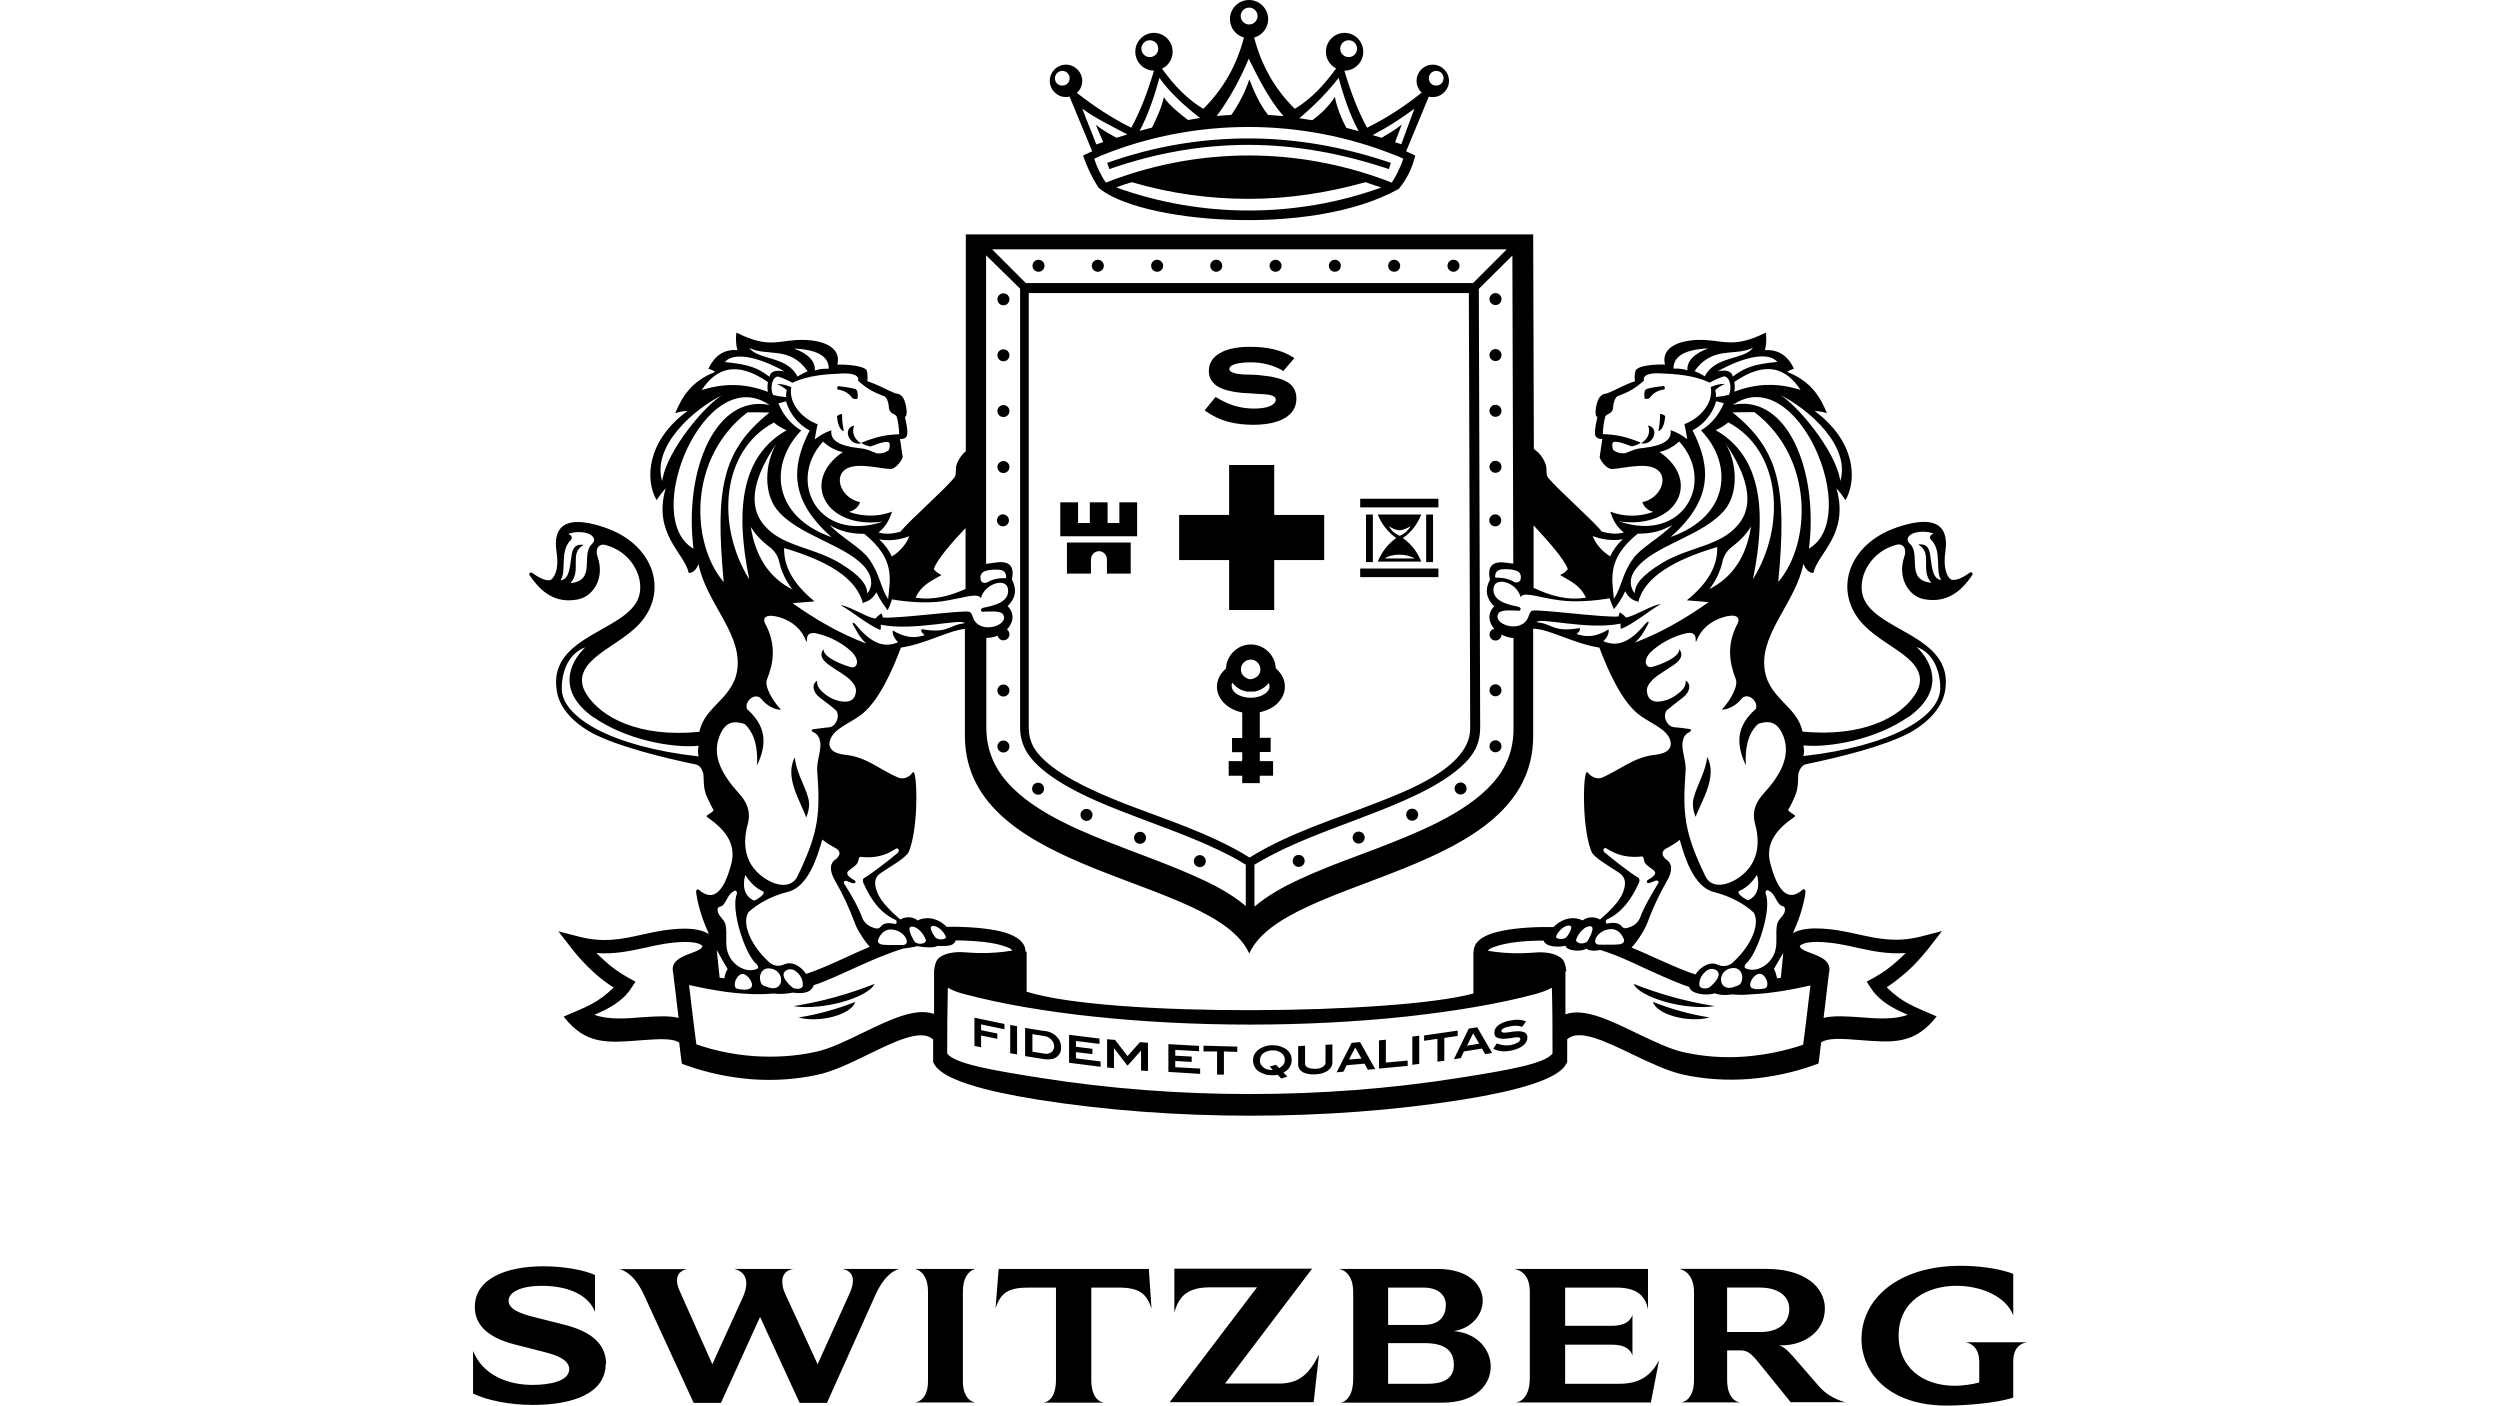 <?xml version="1.0" encoding="UTF-8"?> <svg xmlns="http://www.w3.org/2000/svg" id="a" viewBox="0 0 1366 768"><defs><style>.c{fill-rule:evenodd;}</style></defs><g id="b"><path class="c" d="m820.41,311.11c-3.16.36-3.64,2.91-3.4,4.49,4.01,0,7.4.61,10.2,2.31,1.58.85,3.28,0,3.52-.97.73-2.18,0-4.37-2.18-5.1-2.91-.97-5.71-.97-8.25-.73h.12Zm-148.82-57.05h24.64v27.31h27.31v24.64h-27.31v27.31h-24.64v-27.31h-27.31v-24.64h27.31v-27.31Zm87.28,33.5c1.21,2.18,3.16,4.01,5.95,5.22,2.91-1.34,4.73-3.16,5.95-5.22-5.34,2.79-6.68,3.03-11.9,0Zm-2.31,17.6c4.37-2.91,11.9-2.67,16.51,0h-16.51Zm-3.76-24.03h23.79c-2.06,4.98-5.1,9.47-10.07,12.87,4.98,3.52,8.01,7.89,10.07,12.87h-23.79c2.18-5.22,5.46-9.59,10.07-12.87-4.61-3.4-8.01-7.65-10.07-12.87Zm-6.43,0v25.98h3.76v-25.98h-3.76Zm-3.16,34.23h42.73v-4.73h-42.73v4.73Zm36.05-34.23v25.98h3.76v-25.98h-3.76Zm-36.05-3.88h42.73v-4.73h-42.73v4.73Zm-59.24,93.83h-1.58c-1.09-.36-1.94-.85-2.79-1.58-.97-.97-1.58-2.31-1.58-3.76,0-1.58.61-2.79,1.58-3.76s2.31-1.58,3.76-1.58c1.58,0,2.79.61,3.76,1.58s1.58,2.31,1.58,3.76c0,1.58-.61,2.79-1.58,3.76-.97.73-2.06,1.34-3.28,1.58h.12Zm-10.44,2.06s.73.97,1.09,1.34c1.82,1.82,4.13,3.03,6.8,3.4h3.88c2.67-.36,4.98-1.7,6.8-3.4.36-.36.73-.85,1.09-1.34.36.61.49,1.34.49,1.94,0,1.58-.97,2.91-2.55,4.01-1.94,1.34-4.73,2.18-7.77,2.18s-5.83-.85-7.77-2.18c-1.58-1.09-2.55-2.55-2.55-4.01-.24-.73,0-1.34.36-1.94h.12Zm5.1,42v.73h-7.28v8.01h7.4v4.01h9.59v-4.01h7.28v-8.01h-7.28v-4.98h5.95v-7.77h-5.95v-13.96c2.79-.61,5.34-1.58,7.65-3.16,3.52-2.55,6.07-6.31,6.07-10.8,0-2.55-.73-4.86-2.18-6.92-.73-1.09-1.7-2.18-2.79-3.03-.12-3.4-1.58-6.68-4.01-9.1-2.55-2.55-5.95-4.01-9.59-4.01s-7.04,1.46-9.59,4.01-3.88,5.71-4.01,9.1c-1.09.97-1.94,1.94-2.79,3.03-1.34,2.06-2.18,4.37-2.18,6.92,0,4.49,2.55,8.25,6.07,10.8,2.31,1.58,4.98,2.79,7.77,3.28v13.96h-5.58v7.77h5.58v4.25l-.12-.12Zm-95.77-118.71h34.96v16.99h-12.99v-7.65c0-2.55-1.94-4.61-4.37-4.61s-4.37,2.06-4.37,4.61v7.65h-13.11v-16.99h-.12Zm-3.52-21.97h9.71v11.29h6.43v-11.29h9.71v11.29h6.43v-11.29h9.71v18.57h-42v-18.57Zm121.38-72.1c-2.67-1.46-5.34-2.55-8.25-3.28-2.91-.73-5.83-1.09-8.74-1.09s-6.43.12-9.23,1.09c-1.09.36-2.79,1.09-2.79,2.55s1.94,1.94,2.91,2.31c.97.24,1.94.36,2.91.49,1.09.12,2.31.24,3.52.24,1.34,0,2.67,0,4.01.12,1.46,0,2.91.12,4.37.36,2.79.24,5.46.61,8.13,1.34,2.06.49,4.13,1.21,5.95,2.31,1.58.97,2.79,2.18,3.64,3.76s1.21,3.4,1.21,5.22c0,4.61-2.18,8.13-6.19,10.56-4.98,3.03-11.9,3.76-17.48,3.76-4.61,0-9.35-.49-13.84-1.7-4.37-1.21-8.38-3.16-12.14-5.83l-.49-.36,5.95-7.28.49.24c3.16,1.94,6.55,3.52,10.07,4.61,3.4.97,6.92,1.46,10.44,1.46,2.79,0,6.43-.24,8.98-1.46,1.46-.73,2.91-1.7,2.91-3.4,0-.61-.12-1.09-.73-1.58-.73-.49-1.58-.85-2.43-.97-1.34-.36-2.79-.36-4.13-.49-1.94,0-3.76-.24-5.71-.36-3.4-.12-6.8-.36-10.2-.97-2.55-.49-5.1-1.09-7.28-2.18-1.7-.85-3.4-2.06-4.49-3.76-1.09-1.58-1.58-3.4-1.58-5.34,0-4.37,2.18-7.53,5.95-9.71,4.73-2.91,11.29-3.52,16.75-3.52,8.13,0,16.63,1.34,23.55,5.83l.49.36-6.19,7.16-.36-.36v-.12Zm-90.67-99.9c46.49,16.75,98.2,16.75,144.69,0-2.91-.97-5.71-1.94-8.62-2.91-21.36,5.95-42.61,9.1-63.97,9.1s-42.61-2.91-63.73-9.1c-2.79.85-5.58,1.7-8.38,2.79v.12Zm152.58-17.6c.61.24,3.52,1.58,4.13,1.82-1.46,4.73-4.73,10.92-6.31,13.11-2.43-.97-1.34-.49-3.76-1.46-48.43-17.84-100.26-17.84-148.7,0-2.43.97-1.34.49-3.76,1.46-1.58-2.18-4.98-8.25-6.31-13.11.61-.24,3.52-1.58,4.13-1.82,50.98-20.64,109.12-20.64,160.35,0h.24Zm-157.68,4.13l1.21,3.4c25.25-8.86,50.62-13.23,75.99-13.23s50.98,4.61,76.72,13.23l1.09-3.4c-26.1-8.86-51.95-13.35-77.81-13.35s-51.59,4.25-77.2,13.35Zm-24.52-50.25c2.18,0,4.01,1.7,4.01,4.01s-1.7,4.01-4.01,4.01-4.01-1.7-4.01-4.01c0-2.18,1.82-4.01,4.01-4.01Zm47.83-16.75c2.55,0,4.61,2.06,4.61,4.61s-2.06,4.61-4.61,4.61-4.61-2.06-4.61-4.61,2.06-4.61,4.61-4.61Zm54.26-17.84c2.55,0,4.61,2.06,4.61,4.61s-2.06,4.61-4.61,4.61-4.61-2.06-4.61-4.61,2.06-4.61,4.61-4.61Zm54.38,17.84c-2.55,0-4.61,2.06-4.61,4.61s2.06,4.61,4.61,4.61,4.61-2.06,4.61-4.61-2.06-4.61-4.61-4.61Zm47.83,16.75c-2.18,0-4.01,1.7-4.01,4.01s1.7,4.01,4.01,4.01,4.01-1.7,4.01-4.01-1.7-4.01-4.01-4.01Zm-19.06,40.06l7.16-19.42c-7.04,5.22-14.44,10.07-22.82,14.44,1.58.49,3.28.97,4.86,1.46,3.76-2.18,7.65-4.37,11.05-7.28l-3.64,9.71s3.4,1.09,3.4,1.09Zm-30.22-8.98c2.31.61,4.61,1.21,6.92,1.82-4.73-8.62-8.38-19.42-10.92-29.13-5.46,7.16-12.99,14.93-21.49,22.09,2.31.36,4.61.73,7.04,1.09,4.98-3.52,9.35-8.01,12.38-12.75.97,5.46,3.64,12.14,6.19,16.75l-.12.12Zm-70.65-6.43c7.04-9.35,13.23-20.88,17.48-31.32,4.86,9.59,10.68,21.85,19.06,31.44-2.79-.36-5.71-.49-8.5-.73-4.49-5.58-8.01-13.6-10.2-19.42-2.18,6.8-6.07,14.08-9.83,19.42-2.67.12-5.34.36-8.01.61Zm-35.32,6.31c2.31-4.61,5.34-11.17,6.43-16.63,3.03,4.61,8.5,8.86,13.23,12.5,2.18-.36,4.37-.73,6.55-1.09-9.23-7.16-17.12-14.69-22.21-21.97-2.55,9.71-6.19,20.39-10.8,29.01,2.31-.61,4.61-1.21,6.8-1.82Zm-30.47,9.23c1.21-.49,2.55-.85,3.76-1.34-1.34-3.16-2.79-6.31-4.01-9.47,3.4,2.91,7.4,4.98,11.29,7.16,1.94-.61,4.01-1.21,5.95-1.82-8.25-4.37-17.6-8.86-24.64-14.08,2.43,6.55,5.22,12.99,7.65,19.54Zm203.56,81.21h-240.46v237.79c.12,4.01.97,7.53,3.03,10.92,8.25,13.47,34.59,24.4,48.68,29.98,21,8.25,47.58,16.39,68.95,29.74,21.36-13.35,47.95-21.49,68.95-29.74,15.9-6.31,51.59-19.18,51.59-40.79,0,0-.73-237.91-.73-237.91Zm14.44,120.9c-1.82,0-3.28,1.46-3.28,3.28s1.34,3.16,3.03,3.28h.24c1.82,0,3.28-1.46,3.28-3.28s-1.46-3.28-3.28-3.28Zm-268.99,0c-1.82,0-3.28,1.46-3.28,3.28s1.46,3.28,3.28,3.28,3.28-1.46,3.28-3.28-1.58-3.28-3.28-3.28Zm246.17-139.11c-1.82,0-3.28,1.46-3.28,3.28s1.46,3.28,3.28,3.28,3.28-1.46,3.28-3.28-1.46-3.28-3.28-3.28Zm-226.75,0c-1.82,0-3.28,1.46-3.28,3.28s1.46,3.28,3.28,3.28,3.28-1.46,3.28-3.28-1.46-3.28-3.28-3.28Zm32.41,0c-1.82,0-3.28,1.46-3.28,3.28s1.46,3.28,3.28,3.28,3.28-1.46,3.28-3.28-1.46-3.28-3.28-3.28Zm32.41,0c-1.82,0-3.28,1.46-3.28,3.28s1.46,3.28,3.28,3.28,3.28-1.46,3.28-3.28-1.58-3.28-3.28-3.28Zm32.29,0c-1.82,0-3.28,1.46-3.28,3.28s1.46,3.28,3.28,3.28,3.28-1.46,3.28-3.28-1.46-3.28-3.28-3.28Zm32.41,0c-1.82,0-3.28,1.46-3.28,3.28s1.46,3.28,3.28,3.28,3.28-1.46,3.28-3.28-1.46-3.28-3.28-3.28Zm32.41,0c-1.82,0-3.28,1.46-3.28,3.28s1.46,3.28,3.28,3.28,3.28-1.46,3.28-3.28-1.46-3.28-3.28-3.28Zm32.41,0c-1.82,0-3.28,1.46-3.28,3.28s1.46,3.28,3.28,3.28,3.28-1.46,3.28-3.28-1.58-3.28-3.28-3.28Zm61.54-5.71l-18.45,18.45h-244.35l-18.45-18.45h281.25Zm-167.75,331.02c1.82,0,3.28,1.46,3.28,3.28s-1.46,3.28-3.28,3.28-3.28-1.46-3.28-3.28,1.58-3.28,3.28-3.28Zm-32.65-12.75c1.82,0,3.28,1.46,3.28,3.28s-1.46,3.28-3.28,3.28-3.28-1.46-3.28-3.28c0-1.7,1.46-3.28,3.28-3.28Zm-29.25-12.5c1.82,0,3.28,1.46,3.28,3.28s-1.46,3.28-3.28,3.28-3.28-1.46-3.28-3.28,1.46-3.28,3.28-3.28Zm-26.46-14.32c1.82,0,3.28,1.46,3.28,3.28s-1.46,3.28-3.28,3.28-3.28-1.46-3.28-3.28,1.46-3.28,3.28-3.28Zm-18.94-23.06c-1.82,0-3.28,1.46-3.28,3.28s1.46,3.28,3.28,3.28,3.28-1.46,3.28-3.28-1.46-3.28-3.28-3.28Zm0-30.59c-1.82,0-3.28,1.46-3.28,3.28s1.46,3.28,3.28,3.28,3.28-1.46,3.28-3.28-1.46-3.28-3.28-3.28Zm0-122.11c-1.82,0-3.28,1.46-3.28,3.28s1.46,3.28,3.28,3.28,3.28-1.46,3.28-3.28-1.46-3.28-3.28-3.28Zm0-30.59c-1.82,0-3.28,1.46-3.28,3.28s1.46,3.28,3.28,3.28,3.28-1.46,3.28-3.28-1.46-3.28-3.28-3.28Zm0-30.47c-1.82,0-3.28,1.46-3.28,3.28s1.46,3.28,3.28,3.28,3.28-1.46,3.28-3.28-1.46-3.28-3.28-3.28Zm0-30.59c-1.82,0-3.28,1.46-3.28,3.28s1.46,3.28,3.28,3.28,3.28-1.46,3.28-3.28-1.46-3.28-3.28-3.28Zm161.32,306.86c1.82,0,3.28,1.46,3.28,3.28s-1.46,3.28-3.28,3.28-3.28-1.46-3.28-3.28,1.46-3.28,3.28-3.28Zm32.77-12.75c1.82,0,3.28,1.46,3.28,3.28s-1.46,3.28-3.28,3.28-3.28-1.46-3.28-3.28,1.46-3.28,3.28-3.28Zm29.25-12.5c1.82,0,3.28,1.46,3.28,3.28s-1.46,3.28-3.28,3.28-3.28-1.46-3.28-3.28,1.46-3.28,3.28-3.28Zm26.46-14.32c1.82,0,3.28,1.46,3.28,3.28s-1.46,3.28-3.28,3.28-3.28-1.46-3.28-3.28,1.58-3.28,3.28-3.28Zm19.06-23.06c1.82,0,3.28,1.46,3.28,3.28s-1.46,3.28-3.28,3.28-3.28-1.46-3.28-3.28,1.46-3.28,3.28-3.28Zm0-30.59c1.82,0,3.28,1.46,3.28,3.28s-1.46,3.28-3.28,3.28-3.28-1.46-3.28-3.28,1.46-3.28,3.28-3.28Zm0-122.11c1.82,0,3.28,1.46,3.28,3.28s-1.46,3.28-3.28,3.28-3.28-1.46-3.28-3.28,1.46-3.28,3.28-3.28Zm0-30.59c1.82,0,3.28,1.46,3.28,3.28s-1.46,3.28-3.28,3.28-3.28-1.46-3.28-3.28,1.46-3.28,3.28-3.28Zm0-30.47c1.82,0,3.28,1.46,3.28,3.28s-1.46,3.28-3.28,3.28-3.28-1.46-3.28-3.28,1.46-3.28,3.28-3.28Zm0-30.59c1.82,0,3.28,1.46,3.28,3.28s-1.46,3.28-3.28,3.28-3.28-1.46-3.28-3.28,1.46-3.28,3.28-3.28Zm-131.7,334.9v-22.58c5.22-3.16,10.68-5.95,16.14-8.62,17.12-8.01,34.84-13.96,52.32-20.88,15.54-6.19,42.24-17.24,51.35-32.05,2.55-4.25,3.52-8.62,3.52-13.47l-.73-239.61,18.33-18.21.49,168.36c-1.21-.12-2.43-.36-3.76-.49-6.55-.97-10.8.97-8.98,9.23-2.91,5.46-2.06,10.32,2.31,14.57-3.76,3.76-3.16,8.62,0,12.26-1.46.36-2.55,1.7-2.55,3.16,0,1.82,1.46,3.28,3.28,3.28s3.28-1.46,3.28-3.28c1.09.61,2.31,1.09,3.64,1.46.97.24,1.94.36,2.91.49v48.92c.12,8.25-1.7,15.9-5.95,23.06-11.77,19.54-39.94,31.56-60.33,39.69-16.99,6.8-34.72,12.62-51.22,20.39-8.13,3.76-16.75,8.5-23.91,14.57l-.12-.24Zm-146.63-355.78v168.85c1.7-.24,3.4-.49,5.1-.73,6.55-.97,10.8.97,8.98,9.23,2.91,5.46,2.06,10.32-2.31,14.57,4.01,4.01,3.16,9.1-.36,12.75.85.61,1.34,1.58,1.34,2.67,0,1.82-1.46,3.28-3.28,3.28-1.58,0-2.79-1.09-3.16-2.55-.73.36-1.34.49-2.06.73-1.46.36-2.79.49-4.13.49v48.68c0,8.38,1.94,16.02,6.19,23.06,11.9,19.66,39.81,31.56,60.33,39.69,16.99,6.8,34.72,12.75,51.22,20.51,8.25,3.76,16.87,8.5,24.03,14.57v-22.58c-5.22-3.28-10.68-6.07-16.14-8.62-16.99-8.01-34.96-13.96-52.44-20.88-15.54-6.07-42-17.24-51.1-32.05-2.55-4.37-3.64-8.62-3.64-13.72v-239.49l-18.57-18.21v-.24Zm342.55,83.76c.24-3.76,1.46-6.55,3.16-6.8,5.22-2.06,8.25-3.4,13.72-8.25-.73-2.55,2.06-4.13,8.01-4.01,9.71.36,19.42,1.09,27.92,5.1,2.55-1.46,5.22-2.55,7.77-3.4,3.16,0,4.61,5.95,2.79,10.07-2.06.49-4.61.97-7.16,1.21.12-1.34,0-2.55-.36-3.76,1.34-1.46,3.4-2.55,5.34-3.4-2.79-.12-5.34.61-7.77,1.7,1.58,9.23-6.43,17.36-14.44,20.27.73,2.79,1.09,5.46,1.58,8.25-2.55-1.94-5.34-3.76-9.1-4.98.85,5.34-4.13,8.5-14.57,9.71-5.22.49-6.55,1.58-10.2,2.91-3.16.24-4.98-.61-6.55-1.7-.49-1.21-.61-2.31-.49-3.52.24-2.06,4.86-.73,10.44,1.46,1.7-.24,4.25-1.09,4.98-2.06-8.25-3.28-13.11-4.37-20.64-4.61,0-1.94.49-7.16,1.46-9.83.49-1.21,3.76-1.21,4.13-4.37Zm17.12-5.46c.12.73,2.55.36,2.91-.12,1.82-2.55,4.25-4.13,7.77-4.61.49,0,.85-1.34,0-1.94-3.03.36-6.07.73-8.86,1.46-.97.24-1.7.85-1.7,1.94-.24,1.09-.12,2.43,0,3.4l-.12-.12Zm-1.82,24.64c6.68,1.58,10.56-8.5,3.76-9.71,1.58,3.03.36,7.4-3.76,9.71Zm9.47-6.68c3.52-.97,3.64-7.89,3.76-8.01,0-.49-2.31-1.7-2.79-1.21,0,2.79-.36,6.43-.97,9.23Zm8.25-34.11c0-6.8,6.19-10.44,19.06-11.05-7.65,2.67-11.9,7.04-11.41,12.02-1.94-.73-4.49-1.09-7.65-.97Zm17.12,4.25c5.71-11.41,21.49-8.86,26.34-15.66-9.83,4.98-21.97-1.34-31.92,12.75,1.82.73,3.76,1.7,5.58,2.91Zm15.29.12c6.19-4.61,10.8-6.8,24.4-8.01-4.61-5.46-17.36-3.4-32.65,5.1,4.86-.97,7.77,0,8.25,2.91Zm37.02,7.28c-12.26-3.88-23.79-3.76-36.17.97.36-1.58.24-4.01,0-5.34,17.36-11.9,28.4-7.53,36.17,4.37Zm-11.53,2.55c16.51,8.01,38.96,28.4,33.26,47.22-2.43-16.99-24.88-42.97-33.26-47.22Zm16.14,84.12c5.34-43.09-12.14-84.48-41.51-78.54,35.2-24.03,70.89,61.66,41.51,78.54Zm-63.61-64.58c10.8,21,10.2,38.6-11.9,58.26,32.65-11.53,34.11-40.06,16.51-58.26,6.19-3.76,9.95-8.86,12.5-14.81-1.7-.36-2.55-.85-4.25-1.09-.73,3.28-4.25,11.41-12.87,15.9Zm-40.06,49.77c35.2,11.9,52.8-21.85,32.77-43.7-3.52,3.16-7.04,4.98-10.8,5.71,23.43,16.02,9.35,42.36-21.97,37.99Zm73.07,31.56c18.33-29.5,15.29-70.4-13.47-85.7-1.82,1.58-4.13,3.03-6.92,4.25,24.52,13.96,28.28,42.97,20.39,81.45Zm13.96,1.34c17.72-20.76,19.79-67.37-13.11-92.62-4.01,0-8.01,0-12.02.12,25.61,20.64,29.86,41.03,25.01,92.5h.12Zm-78.29-6.55c-4.01,5.71-2.31,10.56-.24,12.87,0-4.86,4.13-9.95,14.69-16.39,16.14-9.71,33.62-9.1,43.21-22.94,7.04-10.2,3.64-25.13-8.38-42.61,6.43,10.68,7.16,26.7,0,35.93-11.77,14.93-40.06,19.79-49.28,33.26v-.12Zm1.34-19.66c8.13,0,13.11-1.58,18.94-4.73-6.55,6.8-17.36,12.5-21.49,18.45-6.19,8.74-5.83,14.57-10.44,21.97-.97-11.05-4.01-21.85,12.87-35.57l.12-.12Zm-8.13,3.03c-3.16,2.91-5.34,6.07-6.92,9.35-4.61-2.91-7.65-6.55-9.59-11.05,4.98,1.7,10.32,2.79,16.51,1.7Zm8.38,34.47c3.52-13.72,19.18-23.06,43.21-30.22.36,10.07-4.98,19.79-16.63,29.13,4.01.36,8.01.61,12.02.97-12.62,8.86-25.85,16.63-40.3,22.09,3.4-3.03,5.1-6.31,7.16-10.2.73-1.34-.12-1.58-1.09-.49-7.16,8.62-14.32,13.96-23.43,9.95,2.18-1.94,3.28-4.37,2.91-6.43-6.68,4.01-11.41,4.49-17.48,2.55,1.46-1.34,2.06-1.82,1.7-3.28-14.93,2.55-14.93-2.55-23.43-3.16.85-3.03,27.92,4.49,45.76.73-.12,1.09,0,2.06.24,2.91,8.13-3.52,14.2-9.23,21.73-13.6-5.1.61-13.35,6.19-18.94,7.4-.85-.97-1.94-1.94-3.4-2.91-.36.73-.61,1.58-.73,2.31-9.23.61-43.46-4.13-47.22-3.16-1.09.36-1.7,2.43-2.06,3.4-3.76,9.71-20.51,3.88-16.14-2.18,1.58-1.94,7.65-1.34,11.41-1.21.73-.73.85-1.58-.73-2.18-5.34-1.09-14.93-3.03-13.47-10.68,1.21-5.95,12.87-2.43,14.69,5.46,1.58-3.4,10.32.36,21.36,1.7,8.86,1.21,19.54.24,27.31-1.09.85,2.79,1.7,4.37,2.31,5.95,2.31-2.79,4.37-5.95,6.19-9.83,1.21,2.67,3.64,4.98,6.68,5.58l.36.49Zm38.6-7.04c13.11-6.55,20.64-18.21,23.06-34.35-2.79,4.49-5.95,7.65-9.59,10.44-4.01,2.91-5.34,5.83-6.07,9.1-1.21,5.34-3.76,10.32-7.28,14.93l-.12-.12Zm109,69.67c-17.48,12.26-43.09,16.99-57.29,15.54.49,3.4.49,2.67,0,5.83,47.7-5.34,74.53-21.36,74.77-36.9.12-7.53-2.67-19.06-12.87-22.7,9.71,9.35,14.69,24.76-4.61,38.36v-.12Zm12.62-73.32c-14.32-1.34-5.58-15.54-11.65-21.24-2.55-2.31-1.09-4.49,1.58-5.71,2.55-1.09,7.77-1.46,11.29.12-2.43.73-2.18,2.55-1.58,3.16,6.55,5.95,2.18,17.84,5.83,22.09-5.22-.24-5.22-8.38-6.19-14.08-.73-4.49-2.91-5.71-6.55-5.22,8.38,4.37.85,14.08,7.4,21l-.12-.12Zm-128.79,31.92c.36-4.25-1.94-5.1-5.46-4.25-7.53,1.7-14.44,5.95-18.57,9.71-5.22,4.86-3.4,9.47.24,8.62,3.64-.97,15.05-4.98,14.81-9.71,1.94,2.31,1.94,5.22-3.03,8.62-4.49,3.16-8.74,5.34-11.29,7.89-3.52,3.52-3.64,5.46-3.16,7.65.97,4.61,4.73,4.86,8.01,4.25,4.01-.73,7.16-2.55,10.07-5.1,1.94-1.7,3.16-3.64,2.91-6.19,3.4,2.06,2.06,6.43-1.09,8.98s-6.19,4.73-9.23,7.28c-1.34,1.82-1.34,4.61.24,6.8,1.58,2.31,2.79,2.43,6.07,2.67,2.06.12,3.88.49,5.71.73,1.58.12,1.58,1.09.36,1.7-2.67,1.21-3.4,3.4-3.76,5.71-.61,4.01,2.06,10.44,1.7,15.29-1.7,23.31-.97,33.5,10.8,57.78,2.91,6.19,10.68,5.95,18.33.73,9.23-6.43,12.26-16.75,8.86-29.13-1.94-7.04.49-12.14,4.49-16.63,9.59-10.44,15.05-20.76,10.92-31.56-3.4-8.5-8.38-8.38-13.72-6.68-5.95,5.34-7.28,14.08-6.8,22.7-5.83-12.5-4.73-21.85,5.46-30.83,1.7-4.37-4.73-9.47-7.89-5.46-2.55,3.28-7.16,5.95-10.68,5.83,4.61-4.98,9.1-12.75,7.65-16.63-3.52-8.98-4.98-18.45.49-29.5,2.91-4.86-.97-6.43-7.77-4.25-7.04,2.31-12.02,6.8-14.32,13.11l-.36-.12Zm0,96.14c-2.43-6.19-1.46-9.59-.36-12.87,2.18-6.43,5.83-12.62,6.68-20.03,5.58,10.68-2.55,23.06-6.43,32.9h.12Zm33.5,31.44c1.7,6.07.49,11.53-4.73,13.96-.97,0-7.65-4.13-4.61-5.22,4.37-1.94,7.04-5.22,9.47-8.74h-.12Zm4.61,10.07c3.88,8.01-4.37,33.5-10.56,38.48-.73.85-1.21,2.06-.36,2.55,5.58,2.79,13.72-1.46,16.14-8.98,1.58-4.73.12-10.32,1.21-15.17.61-2.79,4.01-4.61,4.25-7.4.12-1.21-.12-2.06-1.09-2.31-3.52-.61-4.01-6.8-7.4-8.25-.85-.97-2.43-.49-2.06.97l-.12.12Zm-30.35,51.35c1.94-1.7,6.19-5.71,4.37-8.38-1.34-1.94-4.25-1.82-5.71-.85-2.91,1.94-4.61,4.86-4.37,8.25,0,1.7,3.52,2.43,5.71.97Zm13.11,0c-9.23,3.03-9.47-10.32,0-10.44,3.4,0,5.46,3.52,4.25,7.4-.73,2.18-2.55,2.43-4.25,2.91v.12Zm11.9-6.43c1.7-1.34,3.52-.97,4.73.49,1.09,1.34,1.7,2.79,1.7,4.13,0,1.58-.49,2.31-1.46,2.55-2.55.49-4.73.61-6.55,0-1.34-.49-1.58-1.7-1.34-2.79.49-1.7,1.34-3.28,2.91-4.37Zm-82.18-66.76c-1.34-1.09-1.34-2.67.12-2.79,1.09,0,7.04,6.07,19.91,4.61.49,0,.97.49,1.09,1.58.36,2.79,2.18,3.52,5.34,5.95,1.7,1.34.97,3.03-3.4,5.46-.73.85-.36,2.18,1.94,1.21,1.09-.36,1.82-.73,2.79-1.09.85,0,1.82.49,1.21,1.46-3.52,5.83-7.77,12.87-10.07,19.18-1.34,2.67-3.28,4.37-6.68,5.22-1.09.36-2.18.49-3.16-.73-1.94-2.31-4.98-2.18-8.01-1.58-.73.36-1.34-1.7,0-2.31,7.77-3.52,13.23-10.8,17.36-20.03.49-1.09.36-2.31-.49-2.79-4.37-2.55-14.2-10.32-17.96-13.47v.12Zm-15.9,47.95c-.36-1.34,3.4-8.01,7.65-8.01,3.64,0-1.46,8.25-1.58,8.38-2.31,1.82-5.71.85-5.95-.36h-.12Zm21.36,1.94c3.4.24,5.58-.85,4.61-3.16-1.7-3.88-4.37-5.22-6.68-5.22-7.77,0-12.02,8.86-6.19,8.5h8.38l-.12-.12Zm-32.29-4.01c-.24-.97,3.16-6.31,7.04-6.31,3.4,0-1.34,6.55-1.58,6.55-2.18,1.46-5.34.73-5.58-.36l.12.12ZM485.75,223.1c-.24-3.76-1.46-6.55-3.16-6.8-5.22-2.06-8.25-3.4-13.72-8.25.73-2.55-2.06-4.13-8.01-4.01-9.71.36-19.42,1.09-27.92,5.1-2.55-1.46-5.22-2.55-7.77-3.4-3.16,0-4.61,5.95-2.79,10.07,2.06.49,4.61.97,7.16,1.21-.12-1.34,0-2.55.36-3.76-1.34-1.46-3.4-2.55-5.34-3.4,2.79-.12,5.34.61,7.77,1.7-1.58,9.23,6.43,17.36,14.44,20.27-.73,2.79-1.09,5.46-1.58,8.25,2.55-1.94,5.34-3.76,9.1-4.98-.85,5.34,4.13,8.5,14.57,9.71,5.22.49,6.55,1.58,10.2,2.91,3.16.24,4.98-.61,6.55-1.7.49-1.21.61-2.31.49-3.52-.24-2.06-4.86-.73-10.44,1.46-1.7-.24-4.25-1.09-4.98-2.06,8.25-3.28,13.11-4.37,20.64-4.61,0-1.94-.49-7.16-1.46-9.83-.36-1.21-3.76-1.21-4.13-4.37Zm-17.12-5.46c-.12.73-2.55.36-2.91-.12-1.82-2.55-4.25-4.13-7.77-4.61-.49,0-.85-1.34,0-1.94,3.03.36,6.07.73,8.86,1.46.97.24,1.7.85,1.7,1.94.24,1.09.24,2.43,0,3.4l.12-.12Zm1.94,24.64c-6.68,1.58-10.56-8.5-3.76-9.71-1.58,3.03-.36,7.4,3.76,9.71Zm-9.47-6.68c-3.52-.97-3.64-7.89-3.76-8.01,0-.49,2.31-1.7,2.79-1.21-.12,2.79.36,6.43.97,9.23Zm-8.25-34.11c0-6.8-6.19-10.44-19.06-11.05,7.65,2.67,11.9,7.04,11.41,12.02,1.94-.73,4.49-1.09,7.65-.97Zm-17.12,4.25c-5.71-11.41-21.49-8.86-26.34-15.66,9.83,4.98,21.97-1.34,31.92,12.75-1.82.73-3.64,1.7-5.58,2.91Zm-15.29.12c-6.19-4.61-10.8-6.8-24.4-8.01,4.61-5.46,17.36-3.4,32.65,5.1-4.98-.97-7.77,0-8.25,2.91Zm-37.02,7.28c12.26-3.88,23.79-3.76,36.17.97-.36-1.58-.24-4.01,0-5.34-17.24-11.9-28.4-7.53-36.17,4.37Zm11.65,2.55c-16.51,8.01-38.96,28.4-33.26,47.22,2.31-16.99,24.76-42.97,33.26-47.22Zm-16.14,84.12c-5.34-43.09,12.14-84.48,41.51-78.54-35.2-24.03-70.89,61.66-41.51,78.54Zm63.48-64.58c-10.8,21-10.2,38.6,11.9,58.26-32.65-11.53-34.11-40.06-16.51-58.26-6.19-3.76-9.95-8.86-12.5-14.81,1.7-.36,2.55-.85,4.25-1.09.73,3.28,4.37,11.41,12.87,15.9Zm40.06,49.77c-35.2,11.9-52.8-21.85-32.77-43.7,3.52,3.16,7.04,4.98,10.8,5.71-23.43,16.02-9.23,42.36,21.97,37.99Zm-73.07,31.56c-18.33-29.5-15.29-70.4,13.47-85.7,1.82,1.58,4.13,3.03,6.92,4.25-24.64,13.96-28.28,42.97-20.39,81.45Zm-14.08,1.34c-17.72-20.76-19.79-67.37,13.11-92.62,4.01,0,8.01,0,12.02.12-25.61,20.64-29.86,41.03-25.01,92.5h-.12Zm78.29-6.55c4.01,5.71,2.31,10.56.24,12.87,0-4.86-4.13-9.95-14.69-16.39-16.14-9.71-33.62-9.1-43.21-22.94-7.04-10.2-3.64-25.13,8.38-42.61-6.43,10.68-7.16,26.7,0,35.93,11.65,14.93,40.06,19.79,49.4,33.26l-.12-.12Zm-1.34-19.66c-8.13,0-13.11-1.58-18.94-4.73,6.55,6.8,17.36,12.5,21.49,18.45,6.19,8.74,5.83,14.57,10.44,21.97,1.09-11.05,4.01-21.85-12.87-35.57l-.12-.12Zm8.13,3.03c3.16,2.91,5.34,6.07,6.92,9.35,4.61-2.91,7.65-6.55,9.59-11.05-4.98,1.7-10.2,2.79-16.51,1.7Zm-8.38,34.47c3.03-.73,5.46-2.91,6.8-5.58,1.94,3.88,4.01,7.04,6.19,9.83.73-1.58,1.58-3.16,2.31-5.95,7.77,1.34,18.45,2.31,27.31,1.09,11.05-1.58,19.66-5.1,21.36-1.7,1.82-7.89,13.47-11.41,14.69-5.46,1.58,7.65-8.13,9.59-13.47,10.68-1.58.61-1.46,1.46-.73,2.18,3.76-.12,9.83-.73,11.41,1.21,4.49,5.95-12.5,11.77-16.14,2.18-.36-.97-.97-3.16-2.18-3.4-3.88-.97-37.99,3.76-47.22,3.16,0-.73-.36-1.58-.73-2.31-1.46.97-2.55,1.94-3.4,2.91-5.58-1.09-13.84-6.8-18.94-7.4,7.65,4.37,13.72,10.07,21.73,13.6.36-.85.36-1.7.24-2.91,17.84,3.76,44.91-3.76,45.76-.73-8.62.73-8.62,5.83-23.43,3.16-.49,1.46.12,1.94,1.7,3.28-5.95,1.94-10.8,1.34-17.48-2.55-.36,1.94.85,4.37,2.91,6.43-9.1,4.01-16.27-1.34-23.43-9.95-.97-1.09-1.82-.85-1.09.49,2.18,3.88,3.76,7.16,7.16,10.2-14.44-5.46-27.68-13.11-40.3-22.09,4.01-.36,8.01-.61,12.02-.97-11.65-9.47-16.87-19.18-16.63-29.13,24.03,7.04,39.57,16.51,43.09,30.22l.49-.49Zm74.29-17.84c3.16.36,3.64,2.91,3.4,4.49-4.01,0-7.4.61-10.2,2.31-1.58.85-3.28,0-3.52-.97-.73-2.18,0-4.37,2.18-5.1,2.79-.97,5.58-.97,8.25-.73h-.12Zm-113.01,10.92c-13.11-6.55-20.51-18.21-23.06-34.35,2.79,4.49,5.95,7.65,9.59,10.44,4.01,2.91,5.34,5.83,6.07,9.1,1.21,5.34,3.76,10.32,7.28,14.93l.12-.12Zm-108.88,69.67c17.48,12.26,43.09,16.99,57.29,15.54-.49,3.4-.49,2.67,0,5.83-47.7-5.34-74.53-21.36-74.77-36.9-.12-7.53,2.67-19.06,12.87-22.7-9.71,9.35-14.81,24.76,4.61,38.36v-.12Zm-12.75-73.32c14.32-1.34,5.58-15.54,11.65-21.24,2.55-2.31,1.09-4.49-1.58-5.71-2.55-1.09-7.77-1.46-11.29.12,2.43.73,2.18,2.55,1.58,3.16-6.55,5.95-2.18,17.84-5.83,22.09,5.22-.24,5.22-8.38,6.19-14.08.73-4.49,2.91-5.71,6.55-5.22-8.38,4.37-.73,14.08-7.4,21l.12-.12Zm128.91,31.92c-2.31-6.31-7.16-10.92-14.2-13.11-6.8-2.18-10.8-.61-7.77,4.25,5.46,11.05,4.13,20.51.49,29.5-1.58,3.76,2.91,11.53,7.65,16.63-3.52.12-8.13-2.55-10.68-5.83-3.16-4.01-9.59,1.09-7.89,5.46,10.2,9.1,11.29,18.45,5.46,30.83.49-8.62-.85-17.24-6.8-22.7-5.34-1.7-10.44-1.82-13.72,6.68-4.25,10.92,1.34,21,10.92,31.56,4.01,4.49,6.43,9.59,4.49,16.63-3.4,12.5-.49,22.7,8.86,29.13,7.53,5.22,15.29,5.46,18.33-.73,11.77-24.28,12.5-34.47,10.8-57.78-.36-4.86,2.31-11.53,1.7-15.29-.36-2.31-1.09-4.49-3.76-5.71-1.34-.61-1.21-1.58.36-1.7,1.94-.12,3.64-.49,5.71-.73,3.4-.24,4.49-.36,6.07-2.67,1.46-2.18,1.58-4.98.24-6.8-2.91-2.55-5.95-4.73-9.23-7.28-3.16-2.55-4.49-6.8-1.09-8.98-.36,2.55.97,4.37,2.91,6.19,2.91,2.67,6.07,4.37,10.07,5.1,3.16.49,7.04.36,8.01-4.25.49-2.18.36-4.13-3.16-7.65-2.55-2.55-6.92-4.73-11.29-7.89-4.98-3.52-4.98-6.43-3.03-8.62-.24,4.73,11.29,8.74,14.81,9.71,3.64.97,5.34-3.76.24-8.62-4.01-3.76-11.05-8.01-18.57-9.71-3.52-.85-5.95,0-5.58,4.13l-.36.24Zm0,96.14c-3.76-9.83-11.9-22.21-6.31-32.9.73,7.4,4.37,13.47,6.68,20.03,1.09,3.28,2.06,6.55-.36,12.75v.12Zm-33.38,31.44c2.43,3.52,5.1,6.8,9.35,8.74,3.03,1.09-3.64,5.22-4.61,5.22-5.22-2.43-6.43-7.89-4.73-13.96Zm-4.61,10.07c.36-1.58-1.21-1.94-1.94-.97-3.52,1.58-3.88,7.65-7.4,8.25-.97.12-1.34,1.09-1.09,2.31.36,2.79,3.64,4.61,4.25,7.4,1.09,4.73-.36,10.44,1.21,15.17,2.43,7.4,10.44,11.65,16.14,8.98.97-.49.36-1.7-.36-2.55-6.43-5.1-14.44-30.59-10.68-38.48l-.12-.12Zm30.35,51.35c-1.94-1.7-6.19-5.71-4.37-8.38,1.34-1.94,4.25-1.82,5.71-.85,2.91,1.94,4.61,4.86,4.37,8.25-.12,1.7-3.52,2.43-5.71.97Zm-13.11,0c9.23,3.03,9.47-10.32,0-10.44-3.4,0-5.46,3.52-4.25,7.4.61,2.18,2.55,2.43,4.25,2.91v.12Zm-11.9-6.43c1.58,1.09,2.43,2.67,2.91,4.37.24.97,0,2.18-1.34,2.79-1.82.73-4.01.61-6.55,0-.97-.12-1.58-.97-1.46-2.55,0-1.46.73-2.91,1.7-4.13,1.34-1.58,3.03-1.94,4.73-.49Zm82.18-66.76c-3.76,3.16-13.6,10.92-17.84,13.35-.97.49-.97,1.58-.49,2.79,4.01,9.23,9.47,16.51,17.36,20.03,1.34.61.73,2.67,0,2.31-3.16-.61-6.19-.85-8.01,1.58-.97,1.21-2.06.97-3.16.73-3.4-.97-5.34-2.55-6.68-5.22-2.18-6.31-6.43-13.35-10.07-19.18-.61-.97.36-1.58,1.21-1.46.97.36,1.7.73,2.79,1.09,2.31.85,2.55-.49,1.94-1.21-4.37-2.43-5.1-4.13-3.4-5.46,3.28-2.55,4.98-3.28,5.34-5.95.12-.97.61-1.58,1.09-1.58,12.87,1.58,18.81-4.73,19.91-4.61,1.34.24,1.34,1.7,0,2.91v-.12Zm15.78,47.95c.36-1.34-3.4-8.01-7.65-8.01-3.64,0,1.46,8.25,1.58,8.38,2.31,1.82,5.83.85,5.95-.36h.12Zm-21.36,1.94c-3.4.24-5.58-.85-4.61-3.16,1.7-3.88,4.37-5.22,6.68-5.22,7.77,0,12.02,8.86,6.19,8.5h-8.38l.12-.12Zm32.29-4.01c.24-.97-3.16-6.31-7.04-6.31-3.4,0,1.34,6.55,1.58,6.55,2.18,1.46,5.34.73,5.58-.36l-.12.12Zm482.5,19.66l-2.91,24.28c5.58-1.34,12.38-.85,19.79-.36,8.98.73,18.69,1.46,26.22-1.34-8.01-3.4-15.54-7.4-20.15-14.57l-2.31-3.52,3.76-2.06c4.98-2.79,9.47-5.95,13.47-9.71,1.46-1.34,2.79-2.55,4.13-3.88-9.95.73-18.21-1.09-26.7-2.91-6.8-1.58-13.72-3.03-21.61-3.16-4.25,0-7.04.49-8.62,1.46-.49.36-.85.49-.97.73v.36s.49.85.97,1.21c.97.73,2.91,1.58,4.98,2.31,5.83,2.18,11.65,4.49,9.95,11.05v.12Zm-106.7,5.71c14.08,5.58,28.89,9.71,44.31,12.14-16.14,2.55-41.03-4.73-44.31-12.14Zm10.56,9.83c1.94,6.92,19.42,11.65,30.95,8.5-10.8-1.7-21.12-4.61-30.95-8.5Zm-47.34-16.87c-.36-2.91-.85-5.58-2.91-7.16-2.79-2.18-7.65-3.52-14.69-2.91-9.1.73-16.27.24-21-.36-2.79-.36-4.13-.61-4.13-.61,0-.85,2.06-1.82,5.83-2.91,5.34-1.58,13.23-2.55,22.94-2.67h1.58c1.09,3.64,8.5,3.76,12.02,2.79-.36,2.06,6.8,4.01,11.65,1.58,0,.97,3.76,1.58,7.16.73,9.59,2.91,17.12,6.68,25.85,10.68,6.19,2.79,12.26,5.58,18.57,8.01.73.36,3.76,1.34,4.37,1.58.36,3.52,8.98,5.1,13.84,3.4,1.58.73,5.22,1.34,9.47.61,4.73.36,5.46.36,10.07,0,11.41-.49,22.46-2.55,32.77-4.86l-3.03,25.13-.97,7.28c-10.2,3.4-20.88,5.58-31.68,6.43-11.05.85-22.33.12-33.38-2.31-7.77-1.7-16.87-6.19-25.85-10.44-14.57-7.04-28.89-14.08-38.96-10.32v-23.43h.12l.36-.24Zm-487.97,1.34l2.91,24.28c-5.58-1.34-12.38-.85-19.79-.36-8.98.73-18.69,1.46-26.22-1.34,8.01-3.4,15.54-7.4,20.15-14.57l2.31-3.52-3.76-2.06c-4.98-2.79-9.47-5.95-13.47-9.71-1.46-1.34-2.79-2.55-4.13-3.88,9.95.73,18.21-1.09,26.7-2.91,6.8-1.58,13.72-3.03,21.61-3.16,4.25,0,7.04.49,8.62,1.46.49.36.85.49.97.73v.36s-.49.85-.97,1.21c-.97.73-2.91,1.58-4.98,2.31-5.83,2.18-11.65,4.49-9.95,11.05v.12Zm109.97,5.71c-14.08,5.58-28.89,9.71-44.31,12.14,16.14,2.55,40.91-4.73,44.31-12.14Zm-10.56,9.83c-1.94,6.92-19.42,11.65-30.95,8.5,10.8-1.7,21.12-4.61,30.95-8.5Zm43.09-16.87v23.43c-10.2-3.64-24.4,3.28-38.96,10.32-8.98,4.37-18.09,8.86-25.85,10.44-11.05,2.43-22.21,3.03-33.38,2.31-10.8-.73-21.49-2.91-31.68-6.43l-.97-7.28-3.03-25.13c10.44,2.31,21.36,4.37,32.77,4.86,4.49.24,8.98.12,13.72-.24,3.4.61,7.28,0,10.32-.49,6.43.97,10.2-.49,11.29-4.01.97-.36,1.82-.73,2.79-.97,6.31-2.43,12.5-5.22,18.57-8.01,8.86-4.01,17.72-8.01,27.43-11.05,2.79-.36,5.58-.73,7.77-1.34,3.64.73,9.47,1.09,11.05-.12,4.25,0,8.86.61,9.95-3.03h2.06c9.83.24,17.6,1.09,22.94,2.67,3.76,1.09,5.83,2.06,5.83,2.91,0,0-1.46.24-4.13.61-4.73.61-11.9,1.09-21,.36-7.04-.61-11.9.73-14.69,2.91-1.94,1.58-2.43,4.25-2.79,7.16v.12Zm286.83,58.39c26.1-4.13,46.98-7.65,51.1-13.35,0-12.14,0-23.79-.36-35.93-2.31,1.34-5.1,2.31-8.25,3.28-21.12,5.71-46.13,9.71-71.5,12.5-54.38,5.83-116.29,5.83-170.55,0-25.37-2.67-50.37-6.8-71.5-12.5-3.28-.85-5.95-1.94-8.25-3.28-.24,12.14-.36,23.91-.36,35.93,4.13,5.71,25.01,9.23,51.1,13.35,74.29,11.77,154.28,11.77,228.57,0Zm34.47-27.92l2.18-2.91c-2.31-1.09-5.22-1.21-8.86-.49-2.79.49-4.86,1.46-6.31,2.55-1.46,1.21-2.18,2.55-2.18,4.01,0,.73.12,1.34.49,1.94.36.49.97.85,1.7,1.09.73.24,1.7.36,2.79.36s2.43-.12,3.88-.36c.85-.12,1.58-.24,2.18-.36.61,0,1.21-.12,1.7-.12s.73,0,1.09.24c.24.12.36.36.36.73,0,.61-.36,1.21-1.21,1.82-.85.49-1.94.97-3.52,1.34-1.46.36-2.79.36-4.13.24s-2.55-.49-4.01-.97l-1.94,2.91c1.46.73,2.91,1.09,4.61,1.34,1.58.12,3.4,0,5.22-.36,2.91-.61,5.1-1.58,6.55-2.79,1.58-1.21,2.31-2.79,2.31-4.37,0-.73-.12-1.34-.49-1.82-.36-.49-.73-.85-1.34-1.09s-1.34-.36-2.18-.49c-.97,0-1.94,0-3.16.12-.61,0-1.09.12-1.7.24s-1.09.12-1.58.24c-.49,0-.97.12-1.34.12h-1.09c-.97,0-1.34-.36-1.34-.85s.36-.97,1.21-1.46c.85-.49,1.94-.85,3.52-1.09,1.21-.24,2.31-.36,3.4-.36.97,0,1.94.24,3.03.61h.12Zm-20.15,14.93l3.76-.61-8.13-14.08-4.61.73-8.13,16.75,3.76-.61,1.7-3.64,9.83-1.58s1.82,3.03,1.82,3.03Zm-6.68-11.53l3.4,5.83-6.68,1.09,3.4-6.8-.12-.12Zm-15.66,2.67v12.5l-3.76.49v-12.5l-7.28,1.09v-2.91l18.33-2.67v2.91l-7.28,1.09Zm-17.48,14.69v-15.42l3.76-.49v15.42l-3.76.49Zm-18.21,2.06v-15.42l3.76-.36v12.5l11.9-1.09v2.91l-15.54,1.46h-.12Zm-6.19.49l-1.7-3.16-9.83.85-1.7,3.52-3.76.36,8.25-16.14,4.61-.36,8.25,14.69-3.88.36-.24-.12Zm-6.8-12.02l3.4,6.07-6.8.49s3.4-6.55,3.4-6.55Zm-12.5,8.5c0,.85-.24,1.58-.73,2.31-.49.73-1.09,1.34-1.82,1.94-.85.49-1.7.97-2.91,1.34-1.09.36-2.43.49-3.88.61-1.46,0-2.79,0-3.88-.24s-2.18-.49-2.91-.97c-.85-.49-1.46-.97-1.82-1.7-.49-.73-.73-1.46-.73-2.18v-10.32l3.76-.24v9.71c0,.97.49,1.7,1.46,2.18.97.49,2.31.73,4.13.73s3.16-.49,4.13-1.09,1.46-1.46,1.46-2.31v-9.71l3.76-.24v10.32h.12l-.12-.12Zm-29.86,6.43s-.97.12-1.46.24h-1.46c-1.58,0-3.03-.12-4.37-.61s-2.55-1.09-3.52-1.82-1.58-1.58-1.94-2.55c-.49-.97-.73-1.94-.73-3.16,0-2.31.97-4.13,2.67-5.58.97-.85,2.18-1.46,3.52-1.94s2.79-.73,4.37-.73,2.91.12,4.37.61c1.34.49,2.55,1.09,3.52,1.82,1.82,1.46,2.67,3.4,2.67,5.58,0,1.46-.36,2.79-1.09,4.01-.73,1.09-1.82,2.18-3.4,2.91l2.06,2.18-3.28,1.09-1.82-1.94-.12-.12Zm.97-3.52l-1.94-1.94-3.4.97,1.7,1.82h-.36c-.97,0-1.94,0-2.79-.36-.85-.24-1.58-.61-2.06-1.09-.61-.49-.97-.97-1.34-1.58s-.49-1.34-.49-2.18.12-1.46.49-2.18c.36-.61.73-1.21,1.34-1.7s1.34-.85,2.18-1.09c.85-.36,1.7-.36,2.79-.49.97,0,1.94,0,2.79.36.85.24,1.58.61,2.18,1.09s.97.97,1.34,1.58.49,1.34.49,2.18c0,.97-.24,1.82-.73,2.55-.73.73-1.34,1.34-2.31,1.94l.12.12Zm-30.35-9.1v12.5h-3.76v-12.62h-7.4v-3.16l18.45.49v2.91l-7.4-.24.12.12Zm-30.35,11.29v-15.42l16.75.97v2.91l-12.99-.73v3.16l8.98.49v2.91l-8.98-.49v3.4l13.6.73v2.91l-17.36-1.09v.24Zm-14.93-.97v-10.92h0l-7.4,8.25-7.4-9.59h0v10.92l-3.76-.36v-15.42l4.37.36,6.8,8.86,6.8-7.65,4.37.36v15.42s-3.76-.24-3.76-.24Zm-39.33-4.13v-15.42l16.63,2.06v2.91l-12.87-1.58v3.16l8.98,1.09v2.91l-8.98-1.09v3.4l13.47,1.7v2.91l-17.24-2.18v.12Zm-13.47-17.6c1.46.24,2.79.61,3.76,1.09,1.09.49,2.18,1.21,2.91,2.06.85.85,1.46,1.7,1.82,2.79.49,1.09.61,2.18.61,3.4,0,2.31-.97,4.01-2.79,5.22-.73.49-1.7.85-2.79.97-1.09.12-2.18.12-3.28,0l-10.8-1.7v-15.42l10.44,1.7.12-.12Zm.24,12.5l-6.8-1.09v-9.59l6.8,1.09c.73.12,1.46.36,2.06.73.61.36,1.09.73,1.58,1.34.49.49.85,1.09,1.09,1.7s.36,1.34.36,1.94c0,.97-.36,1.82-.97,2.55-.49.49-1.09.97-1.82,1.09-.73.36-1.58.36-2.31.24Zm-18.94-.24l3.76.61v-15.42l-3.76-.61v15.42Zm-15.9-15.78l12.75,2.67v-2.91l-16.39-3.4v15.42l3.64.73v-6.43l8.86,1.82v-2.91l-8.86-1.82v-3.28.12Zm301.88-272.63v34.11c9.23,4.37,18.57,7.04,28.65,5.34-3.4-6.92-8.01-8.62-14.2-12.38,1.58-.61,3.03-1.58,4.25-3.16-1.58-4.98-10.8-15.54-18.69-23.91Zm-310.38,34.72v-33.26c-7.65,8.01-15.9,17.6-17.36,22.46,1.21,1.58,2.79,2.43,4.25,3.16-6.31,3.76-10.8,5.34-14.2,12.38,9.59,1.58,18.57-.85,27.31-4.73Zm398.87,210.6c-1.58-.49-3.16-.97-4.61-1.58-6.19-2.31-12.14-5.1-18.21-7.77-4.01-1.82-8.01-3.64-12.14-5.34,3.76-3.88,7.77-10.92,8.62-13.47,2.91-7.77,6.31-15.29,10.68-22.82,3.28-5.58,3.03-9.71-.49-11.9-2.43-2.18-2.55-4.13-.24-5.71,2.79-1.46,5.34-2.91,7.77-4.98,2.67,9.71,7.65,25.73,18.57,28.53,9.59,2.43,16.99,6.8,21.73,11.17,3.52,5.22,0,17.12-11.53,27.55-1.34,1.21-2.91,1.58-4.13,1.7-3.88.49-4.37-2.31-8.98-.97-2.18.61-5.1,2.55-7.04,5.58Zm47.95-12.02l-1.34,13.84-2.06.36c-.36-1.94-.97-3.76-1.7-5.22,1.7-2.91,3.52-5.95,5.22-8.98h-.12Zm-586.89-9.83c-3.4-7.16-5.83-14.57-7.04-22.21-.36-2.06.36-2.91,1.58-2.06,7.65,6.68,13.47,1.09,17.48-14.08,2.67-10.07-1.94-17.96-12.62-25.37-1.09-.73-1.09-1.09,0-1.7s2.31-1.46,3.03-2.43c-1.58-2.67-2.79-5.46-4.01-8.13-1.94-4.61-1.21-11.05-1.7-12.14-.97-2.91-1.94-4.13-4.01-4.73-18.69-3.88-42-9.71-56.08-16.87-6.8-3.52-18.09-11.53-19.91-23.31-5.22-31.44,41.27-32.41,45.28-53.17,2.06-10.44-5.46-23.18-18.69-26.58-3.76-.97-5.83,2.31-4.25,6.68,4.01,11.29-2.43,21.49-10.8,23.06-12.02,2.31-19.91-3.52-26.46-13.35-.49-1.09.73-1.7,1.58-1.09,4.25,3.16,8.86,5.1,10.68,3.28,2.18-2.18,3.76-6.92,2.55-14.57-2.79-18.33,10.2-19.06,26.22-13.6,27.31,9.23,35.32,35.44,18.69,53.05-7.16,7.53-17.48,12.38-24.28,18.45-5.95,5.22-9.23,11.53-4.49,19.3,8.01,13.11,29.13,24.16,61.91,20.88,2.91-14.69,19.79-18.33,20.88-36.05,1.21-18.81-17.36-35.2-21.36-55.59-1.09,2.55-2.55,4.73-5.34,4.86-2.31-10.92-19.79-21.36-12.62-46.25-2.18,2.31-3.76,4.73-4.98,6.43-6.43-11.29-5.34-32.41,16.87-48.68-2.55,0-4.73.49-6.68,1.21,3.76-9.23,9.23-17.72,21.85-22.58-.97-.73-2.18-1.34-3.76-1.7,3.4-7.04,8.38-10.8,15.9-10.2-.73-2.43-1.09-6.8-.49-9.59,18.69,9.47,23.43,3.52,37.39,4.01,11.05.36,19.91,4.61,17.72,13.47,4.49-.12,15.29.49,16.14,3.52.36,1.46.49,3.76.24,5.58,6.31,2.06,9.47,4.25,15.42,6.68,1.7,0,3.16.85,4.01,2.18,1.94,2.79,2.91,10.44,1.09,10.56.61,2.91,1.34,5.58,1.34,8.62,0,2.55-1.21,3.64-4.01,3.52.49,3.4.97,6.68,1.46,9.95-.97,2.91-4.73,7.04-7.28,6.43-7.16-.49-22.21-4.86-26.22,2.67-2.91,5.34,1.94,13.84,10.2,15.42-.73,2.18-2.18,4.13-5.95,5.34,6.8,2.55,15.78,2.91,23.43-.12-1.34,4.13-3.28,8.13-7.4,11.41,4.01,1.09,8.01.73,12.02-.49,4.98-6.19,24.4-23.18,29.38-29.5,1.58-1.94.12-4.98,1.7-8.25,1.09-2.31,2.55-4.49,4.61-6.19v-118.47h310.02l.36,117.26.49.36c2.43,1.7,4.37,4.13,5.58,7.04,1.58,3.4.12,6.31,1.7,8.25,4.98,6.19,24.4,23.18,29.38,29.5,4.01,1.09,8.01,1.58,12.02.49-4.13-3.28-6.07-7.16-7.4-11.41,7.53,3.03,16.51,2.79,23.43.12-3.76-1.09-5.1-3.16-5.95-5.34,8.25-1.58,13.11-10.07,10.2-15.42-4.13-7.53-19.06-3.16-26.22-2.67-2.55.61-6.43-3.52-7.28-6.43.49-3.4.97-6.68,1.46-9.95-2.79,0-4.13-1.09-4.01-3.52,0-2.91.73-5.58,1.34-8.62-1.94,0-.85-7.77,1.09-10.56.97-1.34,2.31-2.06,4.01-2.18,5.95-2.31,9.1-4.61,15.42-6.68-.36-1.94-.12-4.25.24-5.58.85-3.16,11.65-3.76,16.14-3.52-2.18-8.86,6.68-13.11,17.72-13.47,13.84-.49,18.69,5.34,37.39-4.01.49,2.79.24,7.16-.49,9.59,7.4-.49,12.62,3.16,15.9,10.2-1.58.36-2.79.97-3.76,1.7,12.62,4.86,18.09,13.35,21.73,22.58-1.94-.73-4.01-1.09-6.68-1.21,22.21,16.39,23.31,37.39,16.87,48.68-1.21-1.7-2.79-4.13-4.98-6.43,7.16,25.01-10.2,35.32-12.62,46.25-2.79-.12-4.25-2.31-5.46-4.98-4.01,20.39-22.58,36.9-21.36,55.59,1.09,17.84,17.96,21.49,20.88,36.05,32.9,3.16,53.89-7.77,61.91-20.88,4.73-7.89,1.58-14.08-4.49-19.3-6.8-5.95-17.12-10.8-24.28-18.45-16.63-17.6-8.62-43.82,18.69-53.05,15.9-5.34,28.89-4.73,26.22,13.6-1.09,7.53.36,12.38,2.55,14.57,1.94,1.7,6.43-.12,10.68-3.28.85-.61,2.06,0,1.58,1.09-6.43,9.71-14.44,15.54-26.46,13.35-8.38-1.58-14.69-11.77-10.8-23.06,1.58-4.37-.49-7.65-4.25-6.68-13.23,3.4-20.76,16.14-18.69,26.58,4.01,20.76,50.62,21.85,45.28,53.17-1.94,11.65-13.23,19.79-20.03,23.31-13.84,7.16-37.39,12.99-56.08,16.87-1.94.61-2.91,1.82-4.01,4.73-.36,1.09.24,7.53-1.7,12.14-1.09,2.67-2.31,5.34-4.01,8.13.73.97,1.94,1.82,3.03,2.43.97.49,1.09.97,0,1.7-10.68,7.28-15.42,15.29-12.62,25.37,4.01,15.17,9.83,20.88,17.48,14.08,1.09-.85,1.82,0,1.58,2.06-1.21,7.53-3.64,14.69-6.8,21.61,2.79-1.58,6.92-2.55,12.62-2.55,8.86.12,16.14,1.7,23.18,3.28,10.68,2.31,20.76,4.61,34.35,1.09l11.29-2.91-7.16,9.23c-3.76,4.73-7.77,9.23-12.26,13.23-3.4,2.91-7.04,5.83-10.8,8.25,8.74,8.5,14.44,10.32,27.31,15.9-12.14,15.66-24.16,14.32-42.85,12.87-8.74-.73-16.63-1.21-20.27,1.34l-1.09,9.1-.36,2.43-2.31.85c-11.53,4.13-23.67,6.68-36.05,7.65-11.9.85-23.79.12-35.57-2.43-8.62-1.94-18.21-6.55-27.68-11.05-14.93-7.16-29.25-14.2-35.69-8.25v12.5l-.49.85c-4.25,8.62-27.43,14.93-56.93,19.66-73.44,11.65-158.16,11.65-231.6,0-29.5-4.73-52.68-11.05-56.93-19.66l-.49-.85v-12.38c-6.43-6.07-20.76.97-35.69,8.25-9.47,4.61-18.94,9.23-27.68,11.05-11.77,2.55-23.79,3.28-35.57,2.43-12.38-.97-24.52-3.52-36.05-7.65l-2.31-.85-.36-2.43-1.09-9.1c-3.64-2.55-11.53-1.94-20.27-1.34-18.69,1.46-30.71,2.79-42.85-12.87,12.87-5.58,18.57-7.4,27.31-15.9-3.88-2.43-7.53-5.22-10.8-8.25-4.49-4.01-8.62-8.5-12.26-13.23l-7.16-9.23,11.29,2.91c13.47,3.52,23.67,1.34,34.35-1.09,7.16-1.58,14.44-3.16,23.18-3.28,5.83,0,9.95.97,12.62,2.55.61,0,.97.24,1.09.49l-.12.12Zm8.38,24.03c-.97-.12-1.7-.36-2.67-.36l-1.58-15.17c1.94,3.52,3.88,7.04,5.95,10.44-.85,1.34-1.58,3.16-1.82,5.22l.12-.12Zm79.26-17.24c-4.25,1.82-8.38,3.64-12.5,5.58-6.07,2.79-12.02,5.46-18.09,7.77-1.34.49-2.79.97-4.13,1.46-1.82-2.91-4.73-4.86-6.8-5.46-4.61-1.34-5.22,1.34-8.98.97-1.21-.12-2.79-.49-4.13-1.7-11.53-10.44-15.05-22.33-11.53-27.55,4.73-4.37,12.02-8.74,21.73-11.17,10.8-2.79,15.9-18.81,18.57-28.53,2.43,2.06,5.1,3.52,7.77,4.98,2.31,1.58,2.18,3.52-.24,5.71-3.52,2.18-3.76,6.31-.49,11.9,4.37,7.53,7.77,15.05,10.68,22.82.73,2.55,4.73,9.47,8.38,13.35l-.24-.12Zm85.82,2.79v21.73c45.03,14.2,202.59,12.38,244.1.97v-22.7h.12c0-4.98,4.13-8.5,11.53-10.56,5.95-1.7,14.44-2.79,25.01-3.03h7.16c3.52-3.76,9.59-6.55,15.9-3.64,2.31-1.94,6.31-2.31,9.47-.49,4.98-4.25,10.44-9.59,12.5-14.69,2.18-5.58,1.21-8.86-2.55-11.17-4.98-3.28-12.5-7.53-14.44-10.8-4.86-11.05-5.1-37.75-3.16-43.33.24-.61.73-.73,1.09-.12,2.18,2.55,5.22,3.64,7.77,2.55,9.47-4.13,17.36-11.17,28.53-12.38,7.28-.73,9.83-3.76,8.62-8.01-1.82-5.83-8.98-8.38-15.9-13.11-10.56-7.16-18.45-25.98-22.82-37.51-14.08-2.18-27.68-10.32-36.17-10.32v58.87c-.24,76.72-135.83,75.74-155.13,118.59-19.3-42.85-154.89-41.76-155.37-118.59v-58.75c-8.62.73-21.61,8.25-34.96,10.2-4.37,11.65-12.26,30.35-22.82,37.51-7.04,4.73-14.08,7.28-15.9,13.11-1.34,4.25,1.34,7.28,8.62,8.01,11.17,1.09,18.94,8.25,28.53,12.38,2.67,1.09,5.83.12,7.77-2.55.49-.61.97-.49,1.09.12,1.94,5.58,1.82,32.17-3.16,43.33-1.94,3.28-9.59,7.53-14.44,10.8-3.88,2.31-4.86,5.58-2.55,11.17,2.06,5.22,7.65,10.44,12.5,14.69,3.16-1.82,7.16-1.58,9.47.49,6.31-2.91,12.5-.12,15.9,3.52,2.18,0,4.37-.12,6.55,0,10.44.24,19.06,1.34,25.01,3.03,7.28,2.18,11.41,5.58,11.53,10.44h0l.36.12h0l.24.12Zm39.09-417.93c-3.52-5.34-6.19-11.17-8.25-17.24,1.7-.73,3.28-1.58,4.98-2.31l-12.38-29.86c-.61.12-1.34.24-1.94.24-4.86,0-8.86-4.01-8.86-8.86s4.01-8.86,8.86-8.86,8.86,4.01,8.86,8.86c0,2.55-1.09,4.98-2.91,6.55,9.1,7.16,18.94,13.72,29.74,19.06,4.98-9.23,8.98-19.66,12.38-31.2-5.58,0-10.2-4.61-10.2-10.32s4.61-10.32,10.2-10.32,10.2,4.61,10.2,10.32c0,4.01-2.31,7.65-5.83,9.23,6.55,9.1,13.84,16.75,22.58,21.97,11.41-11.29,18.45-24.52,22.21-38.96-4.37-1.21-7.65-5.22-7.65-10.07,0-5.83,4.73-10.44,10.44-10.44s10.44,4.73,10.44,10.44c0,4.73-3.16,8.86-7.65,10.07,3.76,14.44,10.68,27.55,22.21,38.96,8.74-5.22,16.02-12.99,22.58-22.09-3.4-1.7-5.58-5.22-5.58-9.1,0-5.71,4.61-10.32,10.2-10.32s10.2,4.61,10.2,10.32-4.61,10.32-10.2,10.32h-.12c3.4,11.53,7.4,21.97,12.38,31.2,10.92-5.34,20.76-11.9,29.86-19.18-1.7-1.58-2.79-4.01-2.79-6.43,0-4.86,4.01-8.86,8.86-8.86s8.86,4.01,8.86,8.86-4.01,8.86-8.86,8.86c-.73,0-1.46,0-2.18-.24l-12.38,29.86c1.7.73,3.28,1.58,4.98,2.31-1.7,7.04-4.73,13.11-8.98,18.21-48.31,27.07-143.23,18.33-164.48-.97h.24Zm-268.87,643.34c0-10.68-7.16-17.84-23.31-21.85l-15.9-4.01c-8.25-2.06-14.08-4.49-14.08-8.98s6.19-8.13,18.33-8.13,24.76,3.76,28.89,14.2v-20.15c-6.43-2.79-17.36-4.73-28.28-4.73-19.66,0-37.39,6.43-37.39,22.21,0,9.47,6.55,16.63,21.85,20.51l15.66,4.01c7.53,1.82,14.08,4.49,14.08,9.47,0,6.55-10.68,8.62-20.03,8.62-13.6,0-27.19-5.34-32.53-18.57v23.31c7.65,3.64,19.79,6.19,32.77,6.19,22.46,0,39.69-6.68,39.69-22.33l.24.24Zm160.23-52.2h-31.32s5.95.36,5.95,6.43c0,1.7-.49,4.01-1.7,6.68l-17.6,38.96-17.48-37.99c-1.46-2.91-1.82-5.34-1.82-7.28,0-6.43,6.19-6.8,6.19-6.8h-32.53s6.68.97,6.68,7.89c0,1.94-.49,4.25-1.7,7.16l-16.87,37.02-17.36-38.96c-1.34-2.79-1.94-4.98-1.94-6.8,0-5.71,5.58-6.19,5.58-6.19h-37.14s7.4.73,13.47,13.96l27.19,59.11h14.93l21.36-46.98,21.61,46.98h14.93l26.22-58.39c6.19-14.08,13.47-14.81,13.47-14.81h-.12Zm41.63,72.95s-6.92-.36-6.92-11.65v-48.92c0-11.41,6.92-12.38,6.92-12.38h-33.14s7.16.97,7.16,12.38v48.92c0,11.29-7.16,11.65-7.16,11.65h33.14Zm96.14-51.35l-1.46-21.61h-82.06l-1.7,21.61c2.79-8.86,7.4-11.41,18.09-11.41h14.93v50.37c0,12.5-7.04,12.5-7.04,12.5h33.5s-7.16,0-7.16-12.5v-50.37h14.93c11.29,0,15.29,3.28,17.96,11.41Zm91.4,25.37c-5.22,10.2-10.44,15.66-21.73,15.66h-29.5l47.58-62.76h-75.26v23.79c2.43-8.13,6.43-13.6,19.54-13.6h25.61l-47.7,62.76h78.66l2.91-25.98-.12.12Zm93.95,6.43c0-9.23-7.16-18.33-20.15-19.42,9.95-1.58,15.78-9.23,15.78-16.63,0-8.5-7.53-17.36-24.76-17.36h-54.02s8.01.49,8.01,12.75v47.22c0,12.62-6.92,13.11-6.92,13.11h55.59c18.21,0,26.46-9.71,26.46-19.66Zm-24.52-33.74c0,5.83-3.28,10.92-12.02,10.92h-19.54v-20.39h19.3c8.86,0,12.26,4.73,12.26,9.47Zm4.37,32.65c0,5.83-3.16,10.44-14.44,10.44h-21.49v-22.21h19.91c11.53,0,16.02,4.37,16.02,11.9v-.12Zm112.16-2.43c-4.37,8.25-10.44,12.87-21.61,12.87h-29.74v-21.36h25.73c10.44,0,11.05,6.19,11.05,6.19v-22.7s-.73,6.19-11.17,6.19h-25.61v-20.88h27.92c10.8,0,15.9,4.13,17.36,11.9v-22.09h-73.32s8.74.49,8.74,12.26v47.34c0,12.87-7.53,13.35-7.53,13.35h73.68l4.49-23.18v.12Zm102.45,23.06s-8.5-1.34-15.05-8.74l-14.44-16.63c-3.64-4.13-5.22-4.98-7.4-5.83h1.58c11.65,0,23.43-7.16,23.43-20.15,0-11.65-10.92-21.61-32.05-21.61h-47.7s8.25.73,8.25,12.87v47.7c0,12.14-7.16,12.38-7.16,12.38h32.41s-7.16-.24-7.16-12.38v-16.02h7.77c3.28,0,5.71,1.94,9.47,6.68l17.48,21.61h30.71l-.12.12Zm-31.32-51.1c0,7.4-5.46,12.62-15.66,12.62h-18.33v-24.28h17.84c9.83,0,16.14,4.37,16.14,11.65Zm129.76,18.21h-33.74s7.77.49,7.77,10.68v11.29c-3.76,1.09-9.35,1.82-13.35,1.82-17.96,0-30.71-10.44-30.71-27.31,0-19.18,15.78-27.31,31.68-27.31,13.47,0,27.07,5.83,30.95,16.14v-22.7c-8.5-3.16-19.54-4.37-28.89-4.37-34.11,0-54.02,18.21-54.02,39.94,0,18.57,15.05,36.42,46.49,36.42,9.95,0,27.07-1.21,36.42-4.37v-19.79c0-10.07,7.4-10.32,7.4-10.32v-.12Z"></path></g></svg> 